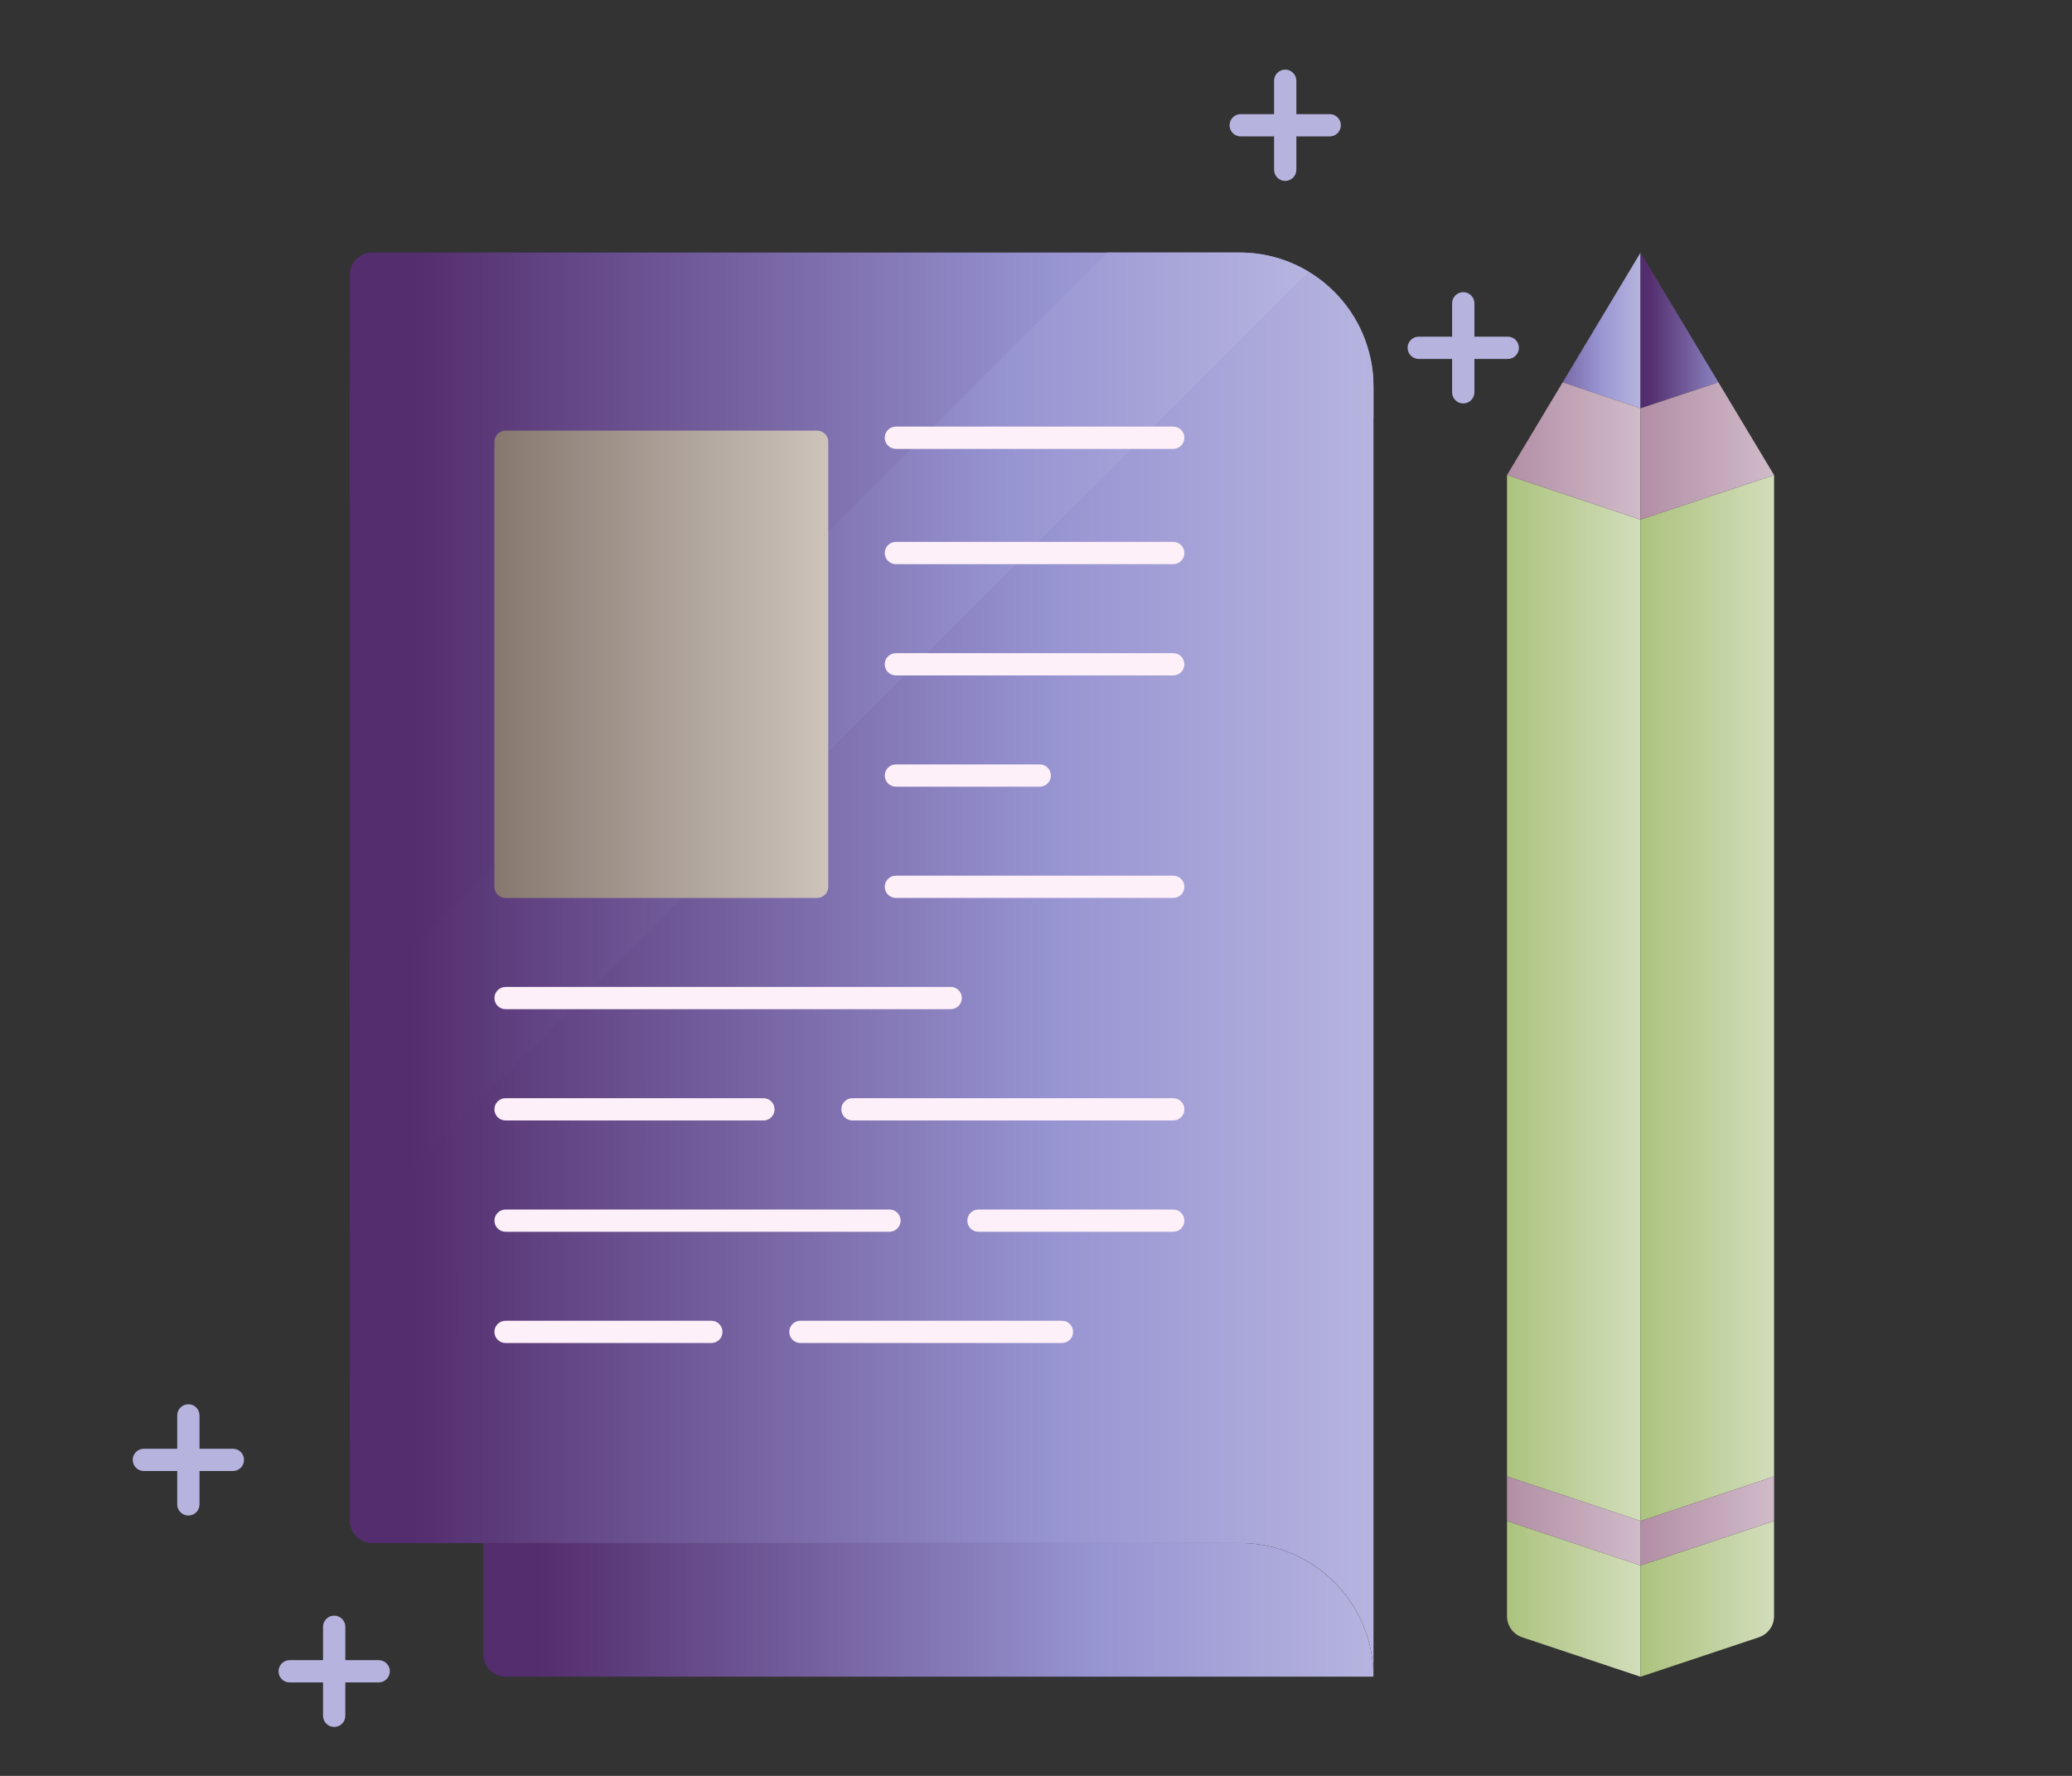 <?xml version="1.0" encoding="utf-8"?>
<!-- Generator: Adobe Illustrator 17.0.0, SVG Export Plug-In . SVG Version: 6.00 Build 0)  -->
<!DOCTYPE svg PUBLIC "-//W3C//DTD SVG 1.1//EN" "http://www.w3.org/Graphics/SVG/1.1/DTD/svg11.dtd">
<svg version="1.1" id="layer_1" xmlns="http://www.w3.org/2000/svg" xmlns:xlink="http://www.w3.org/1999/xlink" x="0px" y="0px"
	 width="59.528px" height="51.024px" viewBox="0 0 59.528 51.024" enable-background="new 0 0 59.528 51.024" xml:space="preserve">
<rect x="0" y="0" width="59.528" height="51.024" fill="#333333" stroke="none"/>
<g>
	<g>
		
			<linearGradient id="SVGID_1_" gradientUnits="userSpaceOnUse" x1="27.78" y1="900.683" x2="53.354" y2="900.683" gradientTransform="matrix(1 0 0 1 -13.895 -854.429)">
			<stop  offset="0" style="stop-color:#532D6D"/>
			<stop  offset="0.06" style="stop-color:#532D6D"/>
			<stop  offset="0.688" style="stop-color:#9794D2"/>
			<stop  offset="1" style="stop-color:#B6B4DF"/>
		</linearGradient>
		<path fill="url(#SVGID_1_)" d="M39.459,48.174H14.525c-0.353,0-0.64-0.286-0.64-0.64v-3.2h21.733
			C37.739,44.334,39.459,46.054,39.459,48.174L39.459,48.174z"/>
		
			<linearGradient id="SVGID_2_" gradientUnits="userSpaceOnUse" x1="23.944" y1="882.144" x2="53.355" y2="882.144" gradientTransform="matrix(1 0 0 1 -13.895 -854.429)">
			<stop  offset="0" style="stop-color:#532D6D"/>
			<stop  offset="0.06" style="stop-color:#532D6D"/>
			<stop  offset="0.688" style="stop-color:#9794D2"/>
			<stop  offset="1" style="stop-color:#B6B4DF"/>
		</linearGradient>
		<path fill="url(#SVGID_2_)" d="M10.05,43.695c0,0.353,0.286,0.64,0.64,0.64h24.938c2.118,0,3.832,1.718,3.832,3.84V11.096
			c0-2.121-1.72-3.84-3.84-3.84H10.689c-0.353,0-0.64,0.286-0.64,0.64L10.05,43.695L10.05,43.695z"/>
		
			<linearGradient id="SVGID_3_" gradientUnits="userSpaceOnUse" x1="23.945" y1="875.732" x2="51.487" y2="875.732" gradientTransform="matrix(1 0 0 1 -13.895 -854.429)">
			<stop  offset="0" style="stop-color:#532D6D"/>
			<stop  offset="0.06" style="stop-color:#532D6D"/>
			<stop  offset="0.688" style="stop-color:#9794D2"/>
			<stop  offset="1" style="stop-color:#B6B4DF"/>
		</linearGradient>
		<path fill="url(#SVGID_3_)" d="M35.619,7.256h-3.805L10.05,29.021v6.329L37.592,7.807C37.015,7.46,36.341,7.256,35.619,7.256z"/>
		
			<linearGradient id="SVGID_4_" gradientUnits="userSpaceOnUse" x1="23.945" y1="880.268" x2="53.354" y2="880.268" gradientTransform="matrix(1 0 0 1 -13.895 -854.429)">
			<stop  offset="0" style="stop-color:#532D6D"/>
			<stop  offset="0.06" style="stop-color:#532D6D"/>
			<stop  offset="0.688" style="stop-color:#9794D2"/>
			<stop  offset="1" style="stop-color:#B6B4DF"/>
		</linearGradient>
		<path fill="url(#SVGID_4_)" d="M39.459,11.097c0-0.282-0.032-0.557-0.091-0.821L10.05,39.594v1.808l29.409-29.41
			C39.459,11.992,39.459,11.097,39.459,11.097z"/>
		<path fill="#FDF0F8" d="M33.707,12.897h-7.969c-0.176,0-0.32-0.143-0.32-0.32s0.144-0.32,0.32-0.32h7.969
			c0.177,0,0.32,0.143,0.32,0.32C34.027,12.753,33.884,12.897,33.707,12.897z"/>
		<path fill="#FDF0F8" d="M33.707,16.209h-7.969c-0.176,0-0.32-0.143-0.32-0.32s0.144-0.32,0.32-0.32h7.969
			c0.177,0,0.32,0.143,0.32,0.32S33.884,16.209,33.707,16.209z"/>
		<path fill="#FDF0F8" d="M33.707,19.406h-7.969c-0.176,0-0.32-0.143-0.32-0.32s0.144-0.32,0.32-0.32h7.969
			c0.177,0,0.32,0.143,0.32,0.32C34.027,19.263,33.884,19.406,33.707,19.406z"/>
		<path fill="#FDF0F8" d="M29.871,22.603h-4.132c-0.176,0-0.32-0.143-0.32-0.32s0.144-0.32,0.32-0.32h4.132
			c0.177,0,0.32,0.143,0.32,0.32S30.048,22.603,29.871,22.603z"/>
		<path fill="#FDF0F8" d="M33.707,25.799h-7.969c-0.176,0-0.32-0.143-0.32-0.32s0.144-0.32,0.32-0.32h7.969
			c0.177,0,0.32,0.143,0.32,0.32C34.027,25.657,33.884,25.799,33.707,25.799z"/>
		<path fill="#FDF0F8" d="M27.313,28.996H14.525c-0.176,0-0.32-0.143-0.32-0.32s0.144-0.32,0.32-0.32h12.789
			c0.177,0,0.32,0.143,0.32,0.32C27.633,28.853,27.49,28.996,27.313,28.996z"/>
		<path fill="#FDF0F8" d="M33.707,32.193h-9.216c-0.177,0-0.32-0.143-0.32-0.32s0.143-0.32,0.32-0.32h9.216
			c0.177,0,0.32,0.143,0.32,0.32C34.027,32.051,33.884,32.193,33.707,32.193z"/>
		<path fill="#FDF0F8" d="M21.933,32.193h-7.409c-0.176,0-0.32-0.143-0.32-0.32s0.144-0.32,0.32-0.32h7.409
			c0.177,0,0.32,0.143,0.32,0.32C22.253,32.051,22.111,32.193,21.933,32.193z"/>
		<path fill="#FDF0F8" d="M33.707,35.391h-5.596c-0.177,0-0.32-0.143-0.32-0.32s0.143-0.32,0.32-0.32h5.596
			c0.177,0,0.32,0.143,0.32,0.32C34.027,35.247,33.884,35.391,33.707,35.391z"/>
		<path fill="#FDF0F8" d="M25.553,35.391H14.525c-0.176,0-0.32-0.143-0.32-0.32s0.144-0.32,0.32-0.32h11.029
			c0.177,0,0.32,0.143,0.32,0.32C25.873,35.247,25.73,35.391,25.553,35.391z"/>
		<path fill="#FDF0F8" d="M30.51,38.587h-7.514c-0.177,0-0.32-0.143-0.32-0.32s0.143-0.32,0.32-0.32h7.514
			c0.177,0,0.32,0.143,0.32,0.32S30.687,38.587,30.51,38.587z"/>
		<path fill="#FDF0F8" d="M20.438,38.587h-5.914c-0.176,0-0.32-0.143-0.32-0.32s0.144-0.32,0.32-0.32h5.913
			c0.177,0,0.32,0.143,0.32,0.32C20.758,38.444,20.615,38.587,20.438,38.587z"/>
		
			<linearGradient id="SVGID_5_" gradientUnits="userSpaceOnUse" x1="57.191" y1="883.104" x2="61.027" y2="883.104" gradientTransform="matrix(1 0 0 1 -13.895 -854.429)">
			<stop  offset="0" style="stop-color:#ACC37E"/>
			<stop  offset="1" style="stop-color:#D2DDBB"/>
		</linearGradient>
		<polygon fill="url(#SVGID_5_)" points="43.296,13.65 43.296,42.421 47.132,43.7 47.132,14.929 		"/>
		
			<linearGradient id="SVGID_6_" gradientUnits="userSpaceOnUse" x1="61.027" y1="883.104" x2="64.864" y2="883.104" gradientTransform="matrix(1 0 0 1 -13.895 -854.429)">
			<stop  offset="0" style="stop-color:#ACC37E"/>
			<stop  offset="1" style="stop-color:#D2DDBB"/>
		</linearGradient>
		<polygon fill="url(#SVGID_6_)" points="50.969,13.65 47.132,14.929 47.132,43.7 50.969,42.421 		"/>
		<linearGradient id="SVGID_7_" gradientUnits="userSpaceOnUse" x1="43.296" y1="45.938" x2="47.132" y2="45.938">
			<stop  offset="0" style="stop-color:#ACC37E"/>
			<stop  offset="1" style="stop-color:#D2DDBB"/>
		</linearGradient>
		<path fill="url(#SVGID_7_)" d="M43.296,43.7v2.736c0,0.275,0.176,0.52,0.437,0.606l3.399,1.133v-3.197L43.296,43.7z"/>
		<linearGradient id="SVGID_8_" gradientUnits="userSpaceOnUse" x1="47.132" y1="45.938" x2="50.968" y2="45.938">
			<stop  offset="0" style="stop-color:#ACC37E"/>
			<stop  offset="1" style="stop-color:#D2DDBB"/>
		</linearGradient>
		<path fill="url(#SVGID_8_)" d="M47.132,44.978v3.197l3.399-1.133c0.261-0.087,0.437-0.331,0.437-0.606V43.7L47.132,44.978z"/>
		
			<linearGradient id="SVGID_9_" gradientUnits="userSpaceOnUse" x1="61.027" y1="898.129" x2="64.864" y2="898.129" gradientTransform="matrix(1 0 0 1 -13.895 -854.429)">
			<stop  offset="0" style="stop-color:#B28EA5"/>
			<stop  offset="1" style="stop-color:#D0BBC9"/>
		</linearGradient>
		<polygon fill="url(#SVGID_9_)" points="47.132,43.7 47.132,44.978 50.969,43.7 50.969,42.421 		"/>
		
			<linearGradient id="SVGID_10_" gradientUnits="userSpaceOnUse" x1="57.191" y1="898.129" x2="61.027" y2="898.129" gradientTransform="matrix(1 0 0 1 -13.895 -854.429)">
			<stop  offset="0" style="stop-color:#B28EA5"/>
			<stop  offset="1" style="stop-color:#D0BBC9"/>
		</linearGradient>
		<polygon fill="url(#SVGID_10_)" points="43.296,42.421 43.296,43.7 47.132,44.978 47.132,43.7 		"/>
		
			<linearGradient id="SVGID_11_" gradientUnits="userSpaceOnUse" x1="57.191" y1="863.923" x2="61.027" y2="863.923" gradientTransform="matrix(1 0 0 1 -13.895 -854.429)">
			<stop  offset="0" style="stop-color:#532D6D"/>
			<stop  offset="0.06" style="stop-color:#532D6D"/>
			<stop  offset="0.688" style="stop-color:#9794D2"/>
			<stop  offset="1" style="stop-color:#B6B4DF"/>
		</linearGradient>
		<polygon fill="url(#SVGID_11_)" points="47.132,7.256 44.895,10.985 47.132,11.732 		"/>
		
			<linearGradient id="SVGID_12_" gradientUnits="userSpaceOnUse" x1="57.191" y1="867.386" x2="61.027" y2="867.386" gradientTransform="matrix(1 0 0 1 -13.895 -854.429)">
			<stop  offset="0" style="stop-color:#B28EA5"/>
			<stop  offset="1" style="stop-color:#D0BBC9"/>
		</linearGradient>
		<polygon fill="url(#SVGID_12_)" points="44.895,10.985 43.296,13.65 47.132,14.929 47.132,11.732 		"/>
		
			<linearGradient id="SVGID_13_" gradientUnits="userSpaceOnUse" x1="61.027" y1="863.923" x2="64.863" y2="863.923" gradientTransform="matrix(1 0 0 1 -13.895 -854.429)">
			<stop  offset="0" style="stop-color:#532D6D"/>
			<stop  offset="0.06" style="stop-color:#532D6D"/>
			<stop  offset="0.688" style="stop-color:#9794D2"/>
			<stop  offset="1" style="stop-color:#B6B4DF"/>
		</linearGradient>
		<polygon fill="url(#SVGID_13_)" points="49.37,10.985 47.132,7.256 47.132,11.732 		"/>
		
			<linearGradient id="SVGID_14_" gradientUnits="userSpaceOnUse" x1="61.027" y1="867.386" x2="64.864" y2="867.386" gradientTransform="matrix(1 0 0 1 -13.895 -854.429)">
			<stop  offset="0" style="stop-color:#B28EA5"/>
			<stop  offset="1" style="stop-color:#D0BBC9"/>
		</linearGradient>
		<polygon fill="url(#SVGID_14_)" points="47.132,11.732 47.132,14.929 50.969,13.65 49.37,10.985 		"/>
		<linearGradient id="SVGID_15_" gradientUnits="userSpaceOnUse" x1="14.205" y1="19.087" x2="23.796" y2="19.087">
			<stop  offset="0" style="stop-color:#86786F"/>
			<stop  offset="1" style="stop-color:#CDC3BB"/>
		</linearGradient>
		<path fill="url(#SVGID_15_)" d="M23.476,12.373h-8.951c-0.176,0-0.32,0.143-0.32,0.32V25.48c0,0.177,0.144,0.32,0.32,0.32H19.6
			h3.876c0.177,0,0.32-0.143,0.32-0.32V12.692C23.796,12.516,23.653,12.373,23.476,12.373z"/>
	</g>
</g>
<path fill="#B6B4DF" d="M36.604,2.32v0.959h-0.959c-0.177,0-0.32,0.143-0.32,0.32s0.142,0.32,0.32,0.32h0.959v0.959
	c0,0.177,0.142,0.32,0.32,0.32c0.176,0,0.32-0.143,0.32-0.32V3.919h0.959c0.176,0,0.32-0.143,0.32-0.32s-0.144-0.32-0.32-0.32
	h-0.959V2.32c0-0.177-0.144-0.32-0.32-0.32C36.746,2.001,36.604,2.144,36.604,2.32z"/>
<path fill="#B6B4DF" d="M5.092,40.666v0.959H4.133c-0.176,0-0.32,0.143-0.32,0.32s0.144,0.32,0.32,0.32h0.959v0.959
	c0,0.177,0.144,0.32,0.32,0.32c0.177,0,0.32-0.143,0.32-0.32v-0.959h0.959c0.177,0,0.32-0.143,0.32-0.32s-0.142-0.32-0.32-0.32
	H5.732v-0.958c0-0.177-0.142-0.32-0.32-0.32C5.236,40.347,5.092,40.489,5.092,40.666z"/>
<path fill="#B6B4DF" d="M9.281,46.74v0.959H8.322c-0.177,0-0.32,0.143-0.32,0.32s0.142,0.32,0.32,0.32h0.959v0.959
	c0,0.177,0.142,0.32,0.32,0.32c0.176,0,0.32-0.143,0.32-0.32v-0.959h0.959c0.176,0,0.32-0.143,0.32-0.32s-0.144-0.32-0.32-0.32
	H9.921V46.74c0-0.177-0.144-0.32-0.32-0.32C9.423,46.421,9.281,46.564,9.281,46.74z"/>
<path fill="#B6B4DF" d="M41.719,8.714v0.959H40.76c-0.177,0-0.32,0.143-0.32,0.32s0.143,0.32,0.32,0.32h0.959v0.959
	c0,0.177,0.143,0.32,0.32,0.32s0.32-0.143,0.32-0.32v-0.959h0.959c0.177,0,0.32-0.143,0.32-0.32s-0.143-0.32-0.32-0.32h-0.959V8.714
	c0-0.177-0.143-0.32-0.32-0.32S41.719,8.538,41.719,8.714z"/>
</svg>

